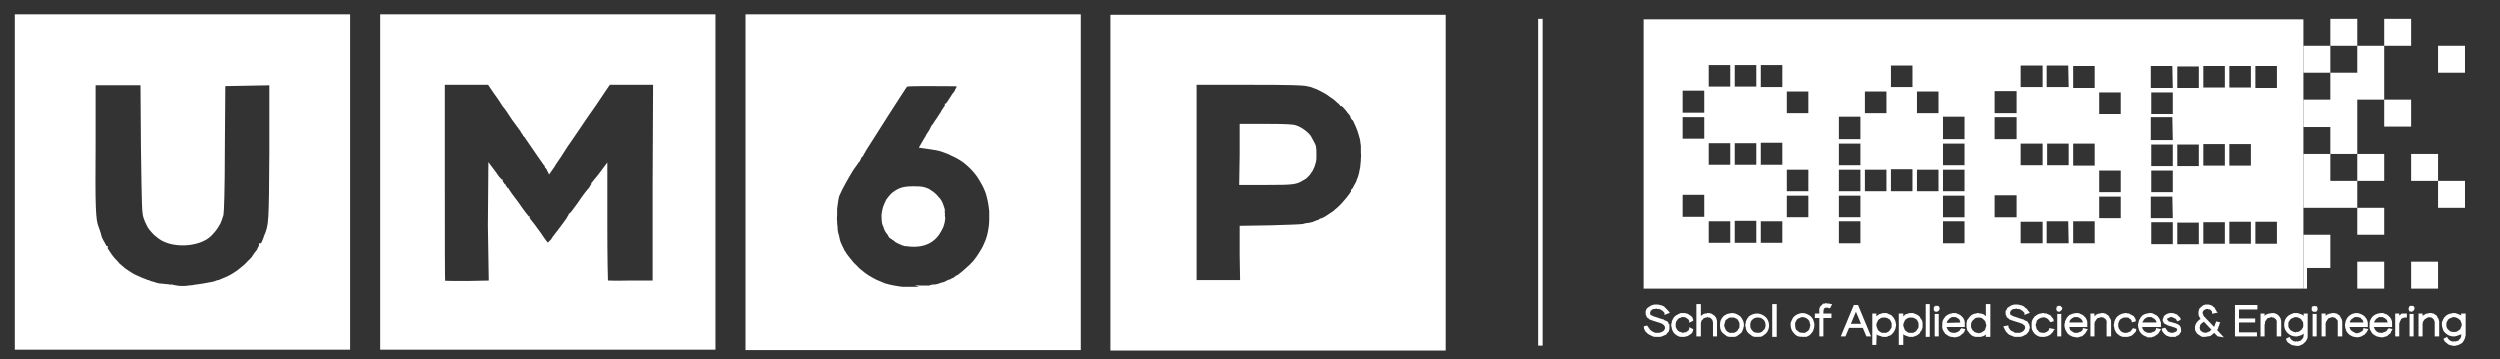 <svg version="1.2" xmlns="http://www.w3.org/2000/svg" viewBox="0 0 557 80" width="557" height="80">
	<rect x="0" y="0" width="557" height="80" fill="#333333" stroke="none"/>
	<title>SASE-DarkArtboard 1</title>
	<style>
		.s0 { fill: #ffffff } 
		.s1 { fill: #ffffff;stroke: #ffffff;stroke-miterlimit:10;stroke-width: .5 } 
		.s2 { fill: #ffffff;stroke: #ffffff;stroke-miterlimit:10 } 
	</style>
	<g id="Layer_2">
		<g id="SASE-Dark">
			<path class="s0" d="m513.2 40.3v-6-6-6-6-6-6h-147v60h147v-12-6zm-133.5 8h-4.8v-4.9h4.8zm0-17.4h-4.8v-4.8h4.8zm0-5.8h-4.8v-4.9h4.8zm5.8 29h-4.8v-4.8h4.8zm0-17.4h-4.8v-4.8h4.8zm0-17.4h-4.8v-4.8h4.8zm5.8 34.8h-4.8v-4.9h4.8zm0-17.4h-4.8v-4.8h4.8zm0-17.4h-4.8v-4.8h4.8zm5.8 34.8h-4.8v-4.8h4.8zm0-17.4h-4.8v-4.9h4.8zm0-17.3h-4.8v-4.9h4.8zm5.8 29h-4.8v-4.8h4.8zm0-5.8h-4.8v-4.8h4.8zm0-17.4h-4.8v-4.8h4.8zm11.6 29h-4.8v-4.9h4.8zm0-5.8h-4.8v-4.8h4.8zm0-5.8h-4.8v-4.8h4.8zm0-5.8h-4.8v-4.8h4.8zm0-5.8h-4.8v-5h4.8zm5.8 11.6h-4.8v-4.8h4.8zm0-17.4h-4.8v-4.8h4.8zm5.8 17.4h-4.8v-4.9h4.8zm0-23.2h-4.8v-4.8h4.8zm5.8 23.2h-4.8v-4.8h4.8zm0-17.4h-4.8v-4.8h4.8zm5.8 29h-4.8v-4.9h4.8zm0-5.8h-4.8v-4.8h4.8zm0-5.8h-4.8v-4.8h4.8zm0-5.8h-4.8v-4.8h4.8zm0-5.8h-4.8v-5h4.8zm11.6 17.4h-4.9v-4.9h4.9zm0-17.4h-4.9v-4.9h4.9zm0-5.8h-4.9v-4.9h4.9zm5.8 29h-4.9v-4.8h4.9zm0-17.4h-4.9v-4.8h4.9zm0-17.4h-4.9v-4.8h4.9zm5.8 34.8h-4.9v-4.9h4.8zm0-17.4h-4.8v-4.8h4.8zm0-17.4h-4.9v-4.8h4.8zm5.8 34.8h-4.8v-4.9h4.8zm0-17.3h-4.8v-4.9h4.8zm0-17.3h-4.8v-4.9h4.8zm5.8 29h-4.8v-4.8h4.8zm0-5.8h-4.8v-4.8h4.8zm0-17.4h-4.8v-4.8h4.8zm11.6 29h-4.8v-4.9h4.8zm0-5.8h-4.9v-4.8h4.8zm0-5.8h-4.8v-4.8h4.8zm0-5.8h-4.8v-4.8h4.8zm0-5.8h-4.9v-5.1h4.8zm0-5.8h-4.8v-4.8h4.8zm0-5.8h-4.9v-4.9h4.8zm5.8 34.8h-4.8v-4.8h4.8zm0-17.4h-4.8v-4.8h4.8zm0-17.4h-4.8v-4.8h4.8zm5.8 34.7h-4.8v-4.8h4.8zm0-17.4h-4.8v-4.8h4.8zm0-17.4h-4.8v-4.8h4.8zm5.8 34.8h-4.8v-4.9h4.8zm0-17.4h-4.8v-4.8h4.8zm0-17.4h-4.8v-4.8h4.8zm5.8 34.8h-4.8v-4.9h4.8zm0-34.7h-4.8v-4.9h4.8z"/>
			<path fill-rule="evenodd" class="s0" d="m514 64.3v-4.6h5.2v-1.4-6h-6v12h0.8z"/>
			<path fill-rule="evenodd" class="s0" d="m519.2 34.3h-6v12h6 6v-6h-6v-6z"/>
			<path fill-rule="evenodd" class="s0" d="m513.2 10.2h6v6h-6z"/>
			<path fill-rule="evenodd" class="s0" d="m519.2 4.2h6v6h-6z"/>
			<path fill-rule="evenodd" class="s0" d="m525.2 58.3h6v6h-6z"/>
			<path fill-rule="evenodd" class="s0" d="m525.2 46.3h6v6h-6z"/>
			<path fill-rule="evenodd" class="s0" d="m525.2 34.3h6v6h-6z"/>
			<path fill-rule="evenodd" class="s0" d="m531.2 10.2h-6v6h-6v6h-6v6.1h6v6h6v-6-6.1h6v-6-6z"/>
			<path fill-rule="evenodd" class="s0" d="m531.2 22.2h6v6h-6z"/>
			<path fill-rule="evenodd" class="s0" d="m531.2 4.2h6v6h-6z"/>
			<path fill-rule="evenodd" class="s0" d="m537.2 58.3h6v6h-6z"/>
			<path fill-rule="evenodd" class="s0" d="m537.2 34.3h6v6h-6z"/>
			<path fill-rule="evenodd" class="s0" d="m543.2 40.3h6v6h-6z"/>
			<path fill-rule="evenodd" class="s0" d="m543.2 10.2h6v6h-6z"/>
			<path class="s1" d="m369.2 74.8q-0.2 0-0.4 0-0.3 0-0.5-0.1-0.2-0.1-0.4-0.2-0.2-0.1-0.4-0.2-0.2-0.1-0.4-0.3-0.1-0.2-0.3-0.3-0.1-0.2-0.2-0.4-0.1-0.2-0.1-0.4l0.4-0.1q0.1 0.1 0.2 0.3 0 0.2 0.2 0.3 0.1 0.2 0.2 0.3 0.1 0.1 0.3 0.2 0.1 0.2 0.3 0.2 0.2 0.1 0.4 0.2 0.2 0.1 0.4 0.1 0.2 0 0.4 0 0.2 0 0.3 0 0.2 0 0.4-0.1 0.2 0 0.3-0.1 0.2-0.1 0.4-0.2 0.1-0.1 0.2-0.2 0.1-0.1 0.2-0.3 0-0.1 0.1-0.2 0-0.2 0-0.3 0-0.1 0-0.2 0-0.1-0.1-0.2 0-0.1-0.1-0.2 0-0.1-0.1-0.1-0.1-0.1-0.2-0.2-0.1-0.1-0.3-0.2-0.1 0-0.2-0.1-0.2 0-0.3-0.1l-1.6-0.5q-0.1 0-0.3-0.1-0.1 0-0.3-0.1-0.1-0.1-0.2-0.2-0.1-0.1-0.3-0.2 0 0-0.1-0.1-0.1-0.2-0.1-0.3-0.1-0.1-0.1-0.2 0-0.1 0-0.2 0-0.2 0-0.4 0.1-0.1 0.1-0.3 0.1-0.1 0.2-0.3 0.1-0.1 0.3-0.2 0.1-0.1 0.3-0.2 0.2-0.1 0.4-0.2 0.2 0 0.4-0.1 0.2 0 0.4 0 0.2 0 0.4 0 0.2 0.1 0.4 0.1 0.2 0.1 0.4 0.1 0.2 0.1 0.4 0.2 0.1 0.1 0.3 0.3 0.1 0.1 0.2 0.2 0.2 0.2 0.3 0.3 0.1 0.2 0.2 0.3l-0.5 0.2q0-0.2-0.1-0.3-0.1-0.1-0.2-0.2-0.1-0.2-0.2-0.2-0.2-0.1-0.3-0.2-0.1-0.1-0.3-0.2-0.2 0-0.3-0.1-0.2 0-0.4 0-0.2-0.1-0.3-0.1-0.2 0-0.3 0.1-0.2 0-0.3 0-0.2 0.1-0.3 0.1-0.2 0.1-0.3 0.2-0.1 0.1-0.2 0.2 0 0.1-0.1 0.2-0.1 0.1-0.1 0.2 0 0.1 0 0.3 0 0 0 0.1 0 0.1 0 0.2 0.1 0.1 0.1 0.1 0.1 0.1 0.1 0.2 0.1 0 0.3 0.1 0.1 0.1 0.2 0.1 0.1 0.1 0.2 0.1 0.1 0.1 0.3 0.1l1.5 0.5q0.2 0.1 0.4 0.1 0.1 0.1 0.3 0.2 0.1 0 0.3 0.1 0.1 0.1 0.3 0.2 0 0.1 0.1 0.3 0.1 0.1 0.2 0.2 0 0.1 0 0.3 0 0.1 0 0.2 0 0.2 0 0.4-0.1 0.2-0.1 0.4-0.1 0.2-0.3 0.3-0.1 0.1-0.2 0.3-0.2 0.1-0.4 0.2-0.2 0.1-0.5 0.2-0.2 0.1-0.4 0.1-0.2 0-0.5 0z"/>
			<path class="s1" d="m375 74.8q-0.2 0-0.5 0-0.2 0-0.4-0.1-0.2-0.1-0.4-0.2-0.2-0.2-0.4-0.3-0.2-0.2-0.3-0.4-0.1-0.2-0.2-0.4-0.1-0.3-0.1-0.5-0.1-0.2-0.1-0.5 0-0.2 0.1-0.4 0-0.3 0.1-0.5 0.1-0.2 0.2-0.4 0.1-0.2 0.3-0.4 0.2-0.2 0.4-0.3 0.2-0.1 0.4-0.2 0.2-0.1 0.4-0.2 0.3 0 0.5 0 0.2 0 0.4 0 0.1 0 0.3 0.1 0.2 0 0.3 0.1 0.2 0.1 0.3 0.2 0.2 0.1 0.3 0.2 0.1 0.1 0.2 0.2 0.1 0.1 0.1 0.3 0.1 0.1 0.1 0.2l-0.4 0.2q0-0.2-0.1-0.3 0-0.1-0.1-0.2-0.1 0-0.2-0.1-0.1-0.1-0.2-0.2-0.1 0-0.2-0.1-0.1-0.1-0.2-0.1-0.2 0-0.3-0.1-0.1 0-0.3 0-0.2 0-0.4 0-0.1 0.1-0.3 0.2-0.2 0-0.4 0.1-0.1 0.2-0.3 0.3-0.1 0.1-0.2 0.3-0.1 0.2-0.2 0.3 0 0.2-0.1 0.4 0 0.2 0 0.4 0 0.2 0 0.4 0.1 0.2 0.1 0.3 0.1 0.2 0.2 0.4 0.1 0.1 0.2 0.3 0.2 0.1 0.3 0.2 0.2 0.2 0.4 0.2 0.2 0.1 0.3 0.1 0.2 0.1 0.4 0.1 0.2 0 0.3-0.1 0.1 0 0.3 0 0.1 0 0.2-0.1 0.1-0.1 0.2-0.1 0.1-0.1 0.2-0.2 0.1 0 0.2-0.1 0.1-0.1 0.1-0.2 0.1-0.1 0.1-0.3l0.4 0.2q0 0.1-0.1 0.2 0 0.2-0.1 0.3-0.1 0.1-0.2 0.2-0.1 0.1-0.3 0.2-0.1 0.1-0.3 0.2-0.1 0-0.3 0.1-0.2 0-0.4 0.1-0.1 0-0.3 0z"/>
			<path class="s1" d="m380.5 70q0.2 0 0.3 0 0.2 0.1 0.4 0.1 0.2 0.1 0.3 0.2 0.2 0.1 0.3 0.2 0.2 0.2 0.3 0.4 0.1 0.1 0.1 0.3 0.1 0.2 0.1 0.4 0 0.2 0 0.4v2.7h-0.4v-2.7q0-0.1 0-0.3-0.1-0.1-0.1-0.3 0-0.1-0.1-0.3-0.1-0.1-0.2-0.2-0.1-0.1-0.2-0.2-0.2-0.1-0.3-0.2-0.1 0-0.3 0-0.1-0.1-0.3-0.1-0.2 0-0.3 0.1-0.2 0-0.4 0.1-0.1 0-0.3 0.1-0.1 0.1-0.2 0.3-0.2 0.1-0.3 0.3-0.1 0.1-0.1 0.3-0.1 0.2-0.1 0.4 0 0.2 0 0.4v2.3h-0.5v-6.7h0.5v3.1q0-0.1 0.1-0.2 0.1-0.1 0.2-0.2 0.1-0.1 0.2-0.2 0.1-0.1 0.2-0.1 0.1-0.1 0.2-0.2 0.2 0 0.3-0.1 0.1 0 0.3 0 0.1 0 0.3 0z"/>
			<path class="s1" d="m385.9 74.8q-0.3 0-0.5 0-0.2 0-0.5-0.1-0.2-0.1-0.4-0.3-0.2-0.1-0.4-0.3-0.1-0.1-0.3-0.3-0.1-0.2-0.2-0.4-0.1-0.3-0.1-0.5-0.1-0.2 0-0.5-0.1-0.2 0-0.4 0-0.3 0.1-0.5 0.1-0.2 0.2-0.4 0.2-0.2 0.3-0.4 0.2-0.2 0.4-0.3 0.2-0.1 0.4-0.2 0.3-0.1 0.5-0.1 0.2-0.1 0.5-0.1 0.5 0 0.9 0.2 0.4 0.2 0.8 0.5 0.3 0.4 0.5 0.8 0.2 0.4 0.2 0.9 0 0.3-0.1 0.5 0 0.2-0.1 0.4-0.1 0.3-0.2 0.5-0.1 0.2-0.3 0.3-0.2 0.2-0.4 0.3-0.2 0.2-0.4 0.3-0.2 0.1-0.4 0.1-0.3 0-0.5 0zm0-0.4q0.2 0 0.4 0 0.2-0.1 0.3-0.1 0.2-0.1 0.4-0.2 0.1-0.1 0.3-0.3 0.1-0.1 0.2-0.3 0.1-0.1 0.2-0.3 0.1-0.2 0.1-0.4 0-0.2 0-0.4 0-0.2 0-0.3 0-0.2-0.1-0.4-0.1-0.2-0.2-0.4-0.1-0.1-0.2-0.3-0.2-0.1-0.3-0.2-0.2-0.1-0.4-0.2-0.1-0.1-0.3-0.1-0.2 0-0.4 0-0.2 0-0.4 0-0.2 0-0.4 0.1-0.2 0.1-0.3 0.2-0.2 0.1-0.3 0.2-0.2 0.2-0.3 0.3-0.1 0.2-0.1 0.4-0.1 0.2-0.1 0.4-0.1 0.1-0.1 0.3 0 0.4 0.2 0.8 0.1 0.4 0.4 0.7 0.3 0.3 0.6 0.4 0.4 0.2 0.8 0.1z"/>
			<path class="s1" d="m391.6 74.8q-0.3 0-0.5 0-0.3 0-0.5-0.1-0.2-0.1-0.4-0.3-0.2-0.1-0.4-0.3-0.1-0.1-0.3-0.3-0.1-0.2-0.2-0.4-0.1-0.3-0.1-0.5-0.1-0.2-0.1-0.5 0-0.2 0.1-0.4 0-0.3 0.1-0.5 0.1-0.2 0.2-0.4 0.2-0.2 0.3-0.4c0.5-0.4 1.1-0.6 1.7-0.6 0.6 0 1.2 0.3 1.7 0.7 0.4 0.4 0.7 1 0.7 1.7 0 0.6-0.2 1.2-0.6 1.6q-0.2 0.2-0.4 0.3-0.2 0.2-0.4 0.3-0.2 0.1-0.5 0.1-0.2 0-0.5 0zm0-0.4q0.2 0 0.4 0 0.2-0.1 0.4-0.1 0.2-0.1 0.3-0.2 0.2-0.1 0.3-0.3 0.2-0.1 0.3-0.3 0.1-0.1 0.2-0.3 0-0.2 0.1-0.4 0-0.2 0-0.4 0-0.2 0-0.3-0.1-0.2-0.1-0.4-0.1-0.2-0.2-0.4-0.1-0.1-0.3-0.3-0.2-0.2-0.6-0.4-0.4-0.1-0.8-0.1-0.3 0-0.7 0.1-0.4 0.2-0.6 0.4-0.2 0.2-0.3 0.3-0.1 0.2-0.2 0.4 0 0.2-0.1 0.4 0 0.1 0 0.3 0 0.4 0.1 0.8 0.2 0.4 0.5 0.7 0.2 0.3 0.6 0.4 0.4 0.1 0.8 0.1z"/>
			<path class="s1" d="m395.1 68h0.5v6.8h-0.5z"/>
			<path class="s1" d="m401.6 74.8q-0.5 0-0.9-0.1-0.5-0.2-0.8-0.6-0.3-0.3-0.5-0.7-0.2-0.5-0.2-1 0-0.2 0-0.4 0.1-0.3 0.2-0.5 0.1-0.2 0.2-0.4 0.1-0.2 0.3-0.4 0.3-0.3 0.8-0.5 0.4-0.2 0.9-0.2 0.5 0 0.9 0.2 0.5 0.2 0.8 0.5 0.4 0.4 0.5 0.8 0.2 0.5 0.2 0.9 0 0.5-0.2 1-0.1 0.4-0.5 0.8-0.1 0.1-0.3 0.3-0.2 0.1-0.4 0.2-0.3 0.1-0.5 0.1-0.2 0-0.5 0zm0-0.4q0.2 0 0.4 0 0.2 0 0.4-0.1 0.2-0.1 0.3-0.2 0.2-0.1 0.3-0.2 0.1-0.2 0.3-0.3 0.1-0.2 0.1-0.4 0.1-0.2 0.1-0.4 0.1-0.2 0.1-0.3 0-0.2-0.1-0.4 0-0.2-0.1-0.4 0-0.2-0.1-0.4-0.2-0.1-0.3-0.3-0.3-0.3-0.6-0.4-0.4-0.2-0.8-0.2-0.4 0-0.7 0.2-0.4 0.1-0.7 0.4-0.1 0.1-0.2 0.3-0.1 0.2-0.2 0.4-0.1 0.1-0.1 0.3 0 0.2 0 0.4 0 0.4 0.1 0.8 0.1 0.4 0.4 0.6 0.3 0.3 0.7 0.5 0.4 0.1 0.8 0.1z"/>
			<path class="s1" d="m406 70.1h1.8v0.5h-1.8v4.1h-0.4v-4.1h-1v-0.5h1v-0.7q-0.1-0.1 0-0.3 0-0.1 0-0.3 0.1-0.1 0.1-0.3 0.1-0.1 0.2-0.2 0.1-0.1 0.2-0.2 0.1-0.1 0.2-0.2 0.2 0 0.3 0 0.1-0.1 0.3-0.1 0.1 0 0.2 0.1 0.1 0 0.2 0 0.1 0 0.3 0 0.1 0.1 0.2 0.1l-0.2 0.4q0 0-0.1 0-0.1-0.1-0.2-0.1-0.1 0-0.2 0-0.1 0-0.2 0-0.9 0-0.9 1.2z"/>
			<path class="s1" d="m415.2 72.8h-3.4l-0.8 1.9h-0.5l2.7-6.5h0.6l2.7 6.5h-0.5zm-0.2-0.4l-1.5-3.6-1.5 3.6z"/>
			<path class="s1" d="m419.8 70q0.3 0 0.5 0 0.2 0.1 0.4 0.2 0.3 0.1 0.5 0.2 0.1 0.1 0.3 0.3 0.2 0.2 0.3 0.4 0.1 0.2 0.2 0.4 0.1 0.2 0.1 0.4 0.1 0.3 0.1 0.5 0 0.2-0.1 0.5 0 0.2-0.1 0.4-0.1 0.2-0.2 0.4-0.1 0.2-0.3 0.4-0.2 0.2-0.3 0.3-0.2 0.2-0.5 0.2-0.2 0.1-0.4 0.2-0.2 0-0.5 0-0.1 0-0.3 0-0.1 0-0.3-0.1-0.1 0-0.3-0.1-0.1 0-0.3-0.1-0.1 0-0.2-0.1-0.1-0.1-0.2-0.2-0.1-0.1-0.2-0.2-0.1-0.1-0.1-0.3l-0.1 2.9h-0.4v-6.5h0.4v1q0.1-0.1 0.2-0.2 0.1-0.1 0.2-0.2 0.1-0.1 0.2-0.2 0.1-0.1 0.3-0.2 0.1-0.1 0.2-0.1 0.2-0.1 0.3-0.1 0.2 0 0.3-0.1 0.2 0 0.3 0zm0 4.4q0.2 0 0.4 0 0.2 0 0.3-0.1 0.2-0.1 0.4-0.2 0.1-0.1 0.3-0.3 0.1-0.1 0.2-0.3 0.1-0.1 0.2-0.3 0.1-0.2 0.1-0.4 0-0.2 0-0.4 0-0.2 0-0.3 0-0.2-0.1-0.4-0.1-0.2-0.2-0.4-0.1-0.1-0.2-0.3-0.3-0.2-0.7-0.4-0.3-0.1-0.7-0.1-0.4 0-0.8 0.1-0.3 0.2-0.6 0.4-0.3 0.3-0.4 0.7-0.2 0.3-0.2 0.7 0 0.4 0.2 0.8 0.1 0.4 0.4 0.7 0.1 0.1 0.3 0.2 0.2 0.1 0.3 0.2 0.2 0.1 0.4 0.1 0.2 0 0.4 0z"/>
			<path class="s1" d="m425.8 70q0.2 0 0.4 0 0.3 0.1 0.5 0.2 0.2 0.1 0.4 0.2 0.2 0.1 0.4 0.3 0.1 0.2 0.2 0.4 0.2 0.2 0.3 0.4 0 0.2 0.1 0.4 0 0.3 0 0.5 0 0.2 0 0.5-0.1 0.2-0.1 0.4-0.1 0.2-0.3 0.4-0.1 0.2-0.2 0.4-0.2 0.2-0.4 0.3-0.2 0.2-0.4 0.2-0.2 0.1-0.5 0.2-0.2 0-0.4 0-0.2 0-0.3 0-0.2 0-0.3-0.1-0.2 0-0.3-0.1-0.2 0-0.3-0.1-0.1 0-0.2-0.1-0.2-0.1-0.3-0.2-0.1-0.1-0.1-0.2-0.1-0.1-0.2-0.3v2.9h-0.5v-6.5h0.5v1q0.1-0.1 0.2-0.2 0-0.1 0.2-0.2 0.1-0.1 0.2-0.2 0.1-0.1 0.2-0.2 0.1-0.1 0.3-0.1 0.1-0.1 0.3-0.1 0.1 0 0.3-0.1 0.1 0 0.3 0zm0 4.4q0.2 0 0.4 0 0.2 0 0.3-0.1 0.2-0.1 0.4-0.2 0.1-0.1 0.3-0.3 0.1-0.1 0.2-0.3 0.1-0.1 0.2-0.3 0.1-0.2 0.1-0.4 0-0.2 0-0.4 0-0.2 0-0.3 0-0.2-0.1-0.4-0.1-0.2-0.2-0.4-0.1-0.1-0.2-0.3-0.3-0.2-0.7-0.4-0.3-0.1-0.7-0.1-0.4 0-0.8 0.1-0.3 0.2-0.6 0.4-0.3 0.3-0.4 0.7-0.2 0.3-0.2 0.7 0 0.4 0.2 0.8 0.1 0.4 0.4 0.7 0.1 0.1 0.3 0.2 0.2 0.1 0.3 0.2 0.2 0.1 0.4 0.1 0.2 0 0.4 0z"/>
			<path class="s1" d="m429.3 68h0.4v6.8h-0.4z"/>
			<path class="s1" d="m431.5 69.2q0 0-0.1 0 0 0 0-0.1-0.1 0-0.1 0 0 0-0.1 0 0-0.1 0-0.1 0 0 0-0.1-0.1 0-0.1 0 0-0.1 0-0.1 0 0 0-0.1 0 0 0.1 0 0-0.1 0-0.1 0 0 0-0.1 0.1 0 0.1 0 0 0 0.1 0 0 0 0-0.1 0.1 0 0.1 0 0 0 0.1 0 0 0.1 0 0.1 0.1 0 0.1 0 0 0 0.1 0 0 0.1 0 0.1 0 0 0.1 0.1 0 0 0 0 0 0.1 0 0.1 0 0.1-0.1 0.1 0 0.1 0 0.1-0.1 0.1-0.1 0.1-0.1 0.1-0.2 0.1zm-0.2 1h0.4v4.5h-0.4z"/>
			<path class="s1" d="m435.4 74.8q-0.5 0.1-1-0.1-0.4-0.2-0.8-0.5-0.3-0.4-0.5-0.8-0.2-0.5-0.1-1 0-0.2 0-0.4 0-0.3 0.1-0.5 0.1-0.2 0.2-0.4 0.2-0.2 0.3-0.4 0.2-0.2 0.4-0.3 0.2-0.1 0.4-0.2 0.2-0.1 0.4-0.1 0.2-0.1 0.5-0.1 0.2 0 0.4 0 0.3 0.1 0.5 0.2 0.2 0.1 0.4 0.2 0.2 0.1 0.3 0.3 0.2 0.1 0.3 0.3 0.1 0.2 0.2 0.4 0.1 0.2 0.1 0.5 0 0.2 0 0.4 0 0.2 0 0.3h-4q-0.1 0.4 0.1 0.7 0.1 0.3 0.4 0.6 0.3 0.3 0.6 0.4 0.4 0.1 0.8 0.1 0.1 0 0.2 0 0.2 0 0.3-0.1 0.2 0 0.3-0.1 0.1 0 0.2-0.1 0.1-0.1 0.2-0.1 0.1-0.1 0.2-0.2 0.1-0.1 0.1-0.2 0.1-0.1 0.2-0.2l0.4 0.1q-0.1 0.2-0.1 0.3-0.1 0.1-0.2 0.3-0.1 0.1-0.3 0.2-0.1 0.1-0.2 0.2-0.2 0.1-0.3 0.2-0.2 0.1-0.4 0.1-0.1 0-0.3 0.1-0.2 0-0.3 0zm1.7-2.7q0-0.2-0.1-0.3 0-0.2-0.1-0.4 0-0.1-0.1-0.3-0.1-0.1-0.2-0.2-0.2-0.2-0.3-0.2-0.2-0.1-0.3-0.2-0.2-0.1-0.4-0.1-0.2 0-0.3 0-0.2 0-0.4 0-0.2 0.1-0.3 0.1-0.2 0.1-0.3 0.2-0.2 0.1-0.3 0.3-0.1 0.1-0.2 0.2-0.1 0.1-0.2 0.3-0.1 0.2-0.1 0.3-0.1 0.2-0.1 0.4z"/>
			<path class="s1" d="m443.2 68v6.8h-0.5v-1q-0.1 0.1-0.1 0.2-0.1 0.1-0.2 0.2-0.1 0.1-0.2 0.2-0.2 0.1-0.3 0.2-0.1 0-0.3 0.1-0.1 0-0.3 0.1-0.1 0-0.3 0-0.1 0-0.3 0-0.2 0-0.4 0-0.3 0-0.5-0.1-0.2-0.1-0.4-0.2-0.2-0.2-0.3-0.3-0.2-0.2-0.3-0.4-0.2-0.2-0.3-0.4 0-0.3-0.1-0.5 0-0.2 0-0.5 0-0.2 0-0.4 0.1-0.3 0.1-0.5 0.1-0.2 0.3-0.4 0.1-0.2 0.3-0.4 0.1-0.1 0.3-0.3 0.2-0.1 0.4-0.2 0.2-0.1 0.5-0.1 0.2-0.1 0.4-0.1 0.2 0 0.3 0.1 0.2 0 0.3 0 0.2 0 0.3 0.1 0.2 0 0.3 0.1 0.1 0.1 0.2 0.2 0.2 0.1 0.3 0.2 0.1 0.1 0.2 0.2 0 0.1 0.1 0.2v-3.1zm-2.4 6.5q0.2 0 0.4-0.1 0.2 0 0.4-0.1 0.2-0.1 0.3-0.2 0.2-0.1 0.3-0.2 0.1-0.1 0.3-0.3 0.1-0.2 0.1-0.4 0.1-0.1 0.1-0.3 0.1-0.2 0.1-0.4 0-0.2-0.1-0.4 0-0.2-0.1-0.4 0-0.2-0.1-0.3-0.2-0.2-0.3-0.3-0.3-0.3-0.6-0.5-0.4-0.1-0.8-0.1-0.4 0-0.7 0.1-0.4 0.2-0.6 0.5-0.2 0.1-0.3 0.3-0.1 0.1-0.2 0.3 0 0.2-0.1 0.4 0 0.2 0 0.4 0 0.2 0 0.4 0.1 0.2 0.1 0.3 0.1 0.2 0.2 0.4 0.1 0.2 0.3 0.3 0.1 0.1 0.2 0.2 0.2 0.2 0.4 0.2 0.2 0.1 0.4 0.1 0.1 0.1 0.3 0.1z"/>
			<path class="s1" d="m449.5 74.8q-0.2 0-0.5 0-0.2 0-0.4-0.1-0.3-0.1-0.5-0.2-0.2-0.1-0.4-0.2-0.2-0.1-0.3-0.3-0.2-0.2-0.3-0.3-0.1-0.2-0.2-0.4-0.1-0.2-0.2-0.4l0.5-0.1q0 0.1 0.1 0.3 0.1 0.2 0.2 0.3 0.1 0.2 0.2 0.3 0.2 0.1 0.3 0.2 0.2 0.2 0.4 0.2 0.1 0.1 0.3 0.2 0.2 0.1 0.4 0.1 0.2 0 0.4 0 0.2 0 0.4 0 0.2 0 0.4-0.1 0.1 0 0.3-0.1 0.2-0.1 0.3-0.2 0.1-0.1 0.2-0.2 0.1-0.1 0.2-0.3 0.1-0.1 0.1-0.2 0-0.2 0.1-0.3 0-0.1-0.1-0.2 0-0.1 0-0.2-0.1-0.1-0.1-0.2-0.1-0.1-0.1-0.1-0.2-0.1-0.3-0.2-0.1-0.1-0.2-0.2-0.2 0-0.3-0.1-0.2 0-0.3-0.1l-1.6-0.5q-0.1 0-0.3-0.1-0.1 0-0.3-0.1-0.1-0.1-0.2-0.2-0.1-0.1-0.3-0.2 0 0-0.1-0.1-0.1-0.2-0.1-0.3-0.1-0.1-0.1-0.2 0-0.1 0-0.2 0-0.2 0-0.4 0.1-0.1 0.2-0.3 0-0.1 0.1-0.3 0.1-0.1 0.3-0.2 0.1-0.1 0.3-0.2 0.2-0.1 0.4-0.2 0.2 0 0.4-0.1 0.2 0 0.4 0 0.2 0 0.4 0 0.2 0.1 0.4 0.1 0.2 0.1 0.4 0.1 0.2 0.1 0.4 0.2 0.1 0.1 0.3 0.3 0.1 0.1 0.3 0.2 0.1 0.2 0.2 0.3 0.1 0.2 0.2 0.3l-0.5 0.2q0-0.2-0.1-0.3-0.1-0.1-0.2-0.2-0.1-0.1-0.2-0.2-0.1-0.1-0.3-0.2-0.1-0.1-0.3-0.2-0.2 0-0.3-0.1-0.2 0-0.4 0-0.1-0.1-0.3-0.1-0.2 0-0.3 0.1-0.2 0-0.3 0-0.2 0.1-0.3 0.1-0.1 0.1-0.3 0.2-0.1 0.1-0.2 0.2 0 0.1-0.1 0.2-0.1 0.1-0.1 0.2 0 0.1 0 0.2 0 0.1 0 0.2 0 0.1 0 0.2 0.1 0.1 0.1 0.1 0.1 0.1 0.2 0.2 0.1 0 0.2 0.1 0.1 0.1 0.2 0.1 0.1 0.1 0.2 0.1 0.2 0.1 0.3 0.1l1.5 0.5q0.2 0.1 0.4 0.1 0.1 0.1 0.3 0.2 0.1 0 0.3 0.1 0.1 0.1 0.3 0.2 0.1 0.1 0.1 0.3 0.1 0.1 0.2 0.2 0 0.1 0 0.3 0.1 0.1 0.1 0.2 0 0.2-0.1 0.4 0 0.2-0.1 0.4-0.1 0.2-0.2 0.3-0.2 0.1-0.3 0.3-0.2 0.1-0.4 0.2-0.2 0.1-0.4 0.2-0.3 0.1-0.5 0.1-0.2 0-0.4 0z"/>
			<path class="s1" d="m455.2 74.8q-0.2 0-0.4 0-0.3 0-0.5-0.1-0.2-0.1-0.4-0.2-0.2-0.2-0.4-0.3-0.1-0.2-0.3-0.4-0.1-0.2-0.2-0.4-0.1-0.3-0.1-0.5 0-0.2 0-0.5 0-0.2 0-0.4 0-0.3 0.1-0.5 0.1-0.2 0.2-0.4 0.2-0.2 0.3-0.4 0.2-0.1 0.4-0.3 0.2-0.1 0.4-0.2 0.2-0.1 0.5-0.1 0.2-0.1 0.4-0.1 0.2 0 0.4 0.1 0.2 0 0.3 0 0.2 0.1 0.4 0.2 0.1 0 0.3 0.1 0.1 0.1 0.2 0.2 0.1 0.1 0.2 0.3 0.1 0.1 0.2 0.2 0.1 0.1 0.1 0.3l-0.4 0.1q-0.1-0.1-0.1-0.2-0.1-0.1-0.2-0.2 0-0.1-0.1-0.2-0.1-0.1-0.2-0.1-0.3-0.2-0.6-0.3-0.3-0.1-0.7 0-0.3 0-0.6 0.2-0.3 0.1-0.5 0.3-0.2 0.2-0.3 0.3-0.1 0.2-0.1 0.4-0.1 0.2-0.1 0.3-0.1 0.2-0.1 0.4 0 0.2 0.1 0.4 0 0.2 0.1 0.4 0 0.2 0.1 0.3 0.1 0.2 0.3 0.3 0.1 0.2 0.2 0.3 0.2 0.1 0.4 0.2 0.2 0 0.4 0.1 0.1 0 0.3 0 0.2 0 0.3 0 0.1 0 0.3-0.1 0.1 0 0.2-0.1 0.1 0 0.2-0.1 0.1-0.1 0.2-0.1 0.1-0.1 0.2-0.2 0.1-0.1 0.1-0.2 0.1-0.1 0.1-0.2l0.5 0.1q-0.1 0.1-0.1 0.3-0.1 0.1-0.2 0.2-0.1 0.1-0.2 0.2-0.1 0.1-0.2 0.2-0.2 0.1-0.4 0.2-0.1 0.1-0.3 0.1-0.2 0.1-0.3 0.1-0.2 0-0.4 0z"/>
			<path class="s1" d="m458.8 69.2q-0.1 0-0.1 0 0 0-0.1-0.1 0 0 0 0-0.1 0-0.1 0 0-0.1 0-0.1 0 0-0.1-0.1 0 0 0 0 0-0.1 0-0.1 0 0 0-0.1 0 0 0 0 0-0.1 0.1-0.1 0 0 0-0.1 0 0 0.1 0 0 0 0 0 0.1 0 0.1-0.1 0 0 0.1 0 0 0 0.1 0 0 0.1 0 0.1 0.1 0 0.1 0 0 0 0 0 0.1 0.1 0.1 0.1 0 0 0 0.1 0 0 0.1 0 0 0.1 0 0.1 0 0.1-0.1 0.1 0 0.1-0.1 0.1 0 0.1-0.1 0.1 0 0.1-0.1 0.1zm-0.2 1h0.4v4.5h-0.4z"/>
			<path class="s1" d="m462.6 74.8q-0.5 0.1-0.9-0.1-0.5-0.2-0.8-0.5-0.3-0.4-0.5-0.8-0.2-0.5-0.2-1 0-0.2 0.1-0.4 0-0.3 0.1-0.5 0.1-0.2 0.2-0.4 0.1-0.2 0.3-0.4 0.2-0.2 0.3-0.3 0.2-0.1 0.5-0.2 0.2-0.1 0.4-0.1 0.2-0.1 0.5-0.1 0.2 0 0.4 0 0.2 0.1 0.5 0.2 0.2 0.1 0.4 0.2 0.2 0.1 0.3 0.3 0.2 0.1 0.3 0.3 0.1 0.2 0.2 0.4 0.1 0.2 0.1 0.5 0 0.2 0 0.4 0 0.2 0 0.3h-4.1q0 0.2 0.1 0.3 0 0.2 0.1 0.4 0 0.2 0.1 0.3 0.1 0.2 0.3 0.3 0.1 0.1 0.3 0.2 0.1 0.1 0.3 0.2 0.2 0.1 0.4 0.1 0.2 0 0.3 0 0.2 0 0.3 0 0.2 0 0.3-0.1 0.1 0 0.3-0.1 0.1 0 0.2-0.1 0.1-0.1 0.2-0.1 0.1-0.1 0.2-0.2 0.1-0.1 0.1-0.2 0.1-0.1 0.1-0.2l0.5 0.1q-0.1 0.2-0.2 0.3-0.1 0.1-0.2 0.3-0.1 0.1-0.2 0.2-0.1 0.1-0.2 0.2-0.2 0.1-0.3 0.2-0.2 0-0.4 0.1-0.1 0-0.3 0.1-0.2 0-0.4 0zm1.8-2.7q0-0.2-0.1-0.3 0-0.2-0.1-0.4-0.1-0.1-0.2-0.3 0-0.1-0.2-0.2-0.1-0.2-0.2-0.2-0.2-0.1-0.4-0.2-0.1-0.1-0.3-0.1-0.2 0-0.3 0-0.2 0-0.4 0-0.2 0-0.3 0.1-0.2 0.1-0.4 0.2-0.1 0.1-0.2 0.2-0.2 0.1-0.3 0.3-0.1 0.1-0.1 0.3-0.1 0.1-0.1 0.3-0.1 0.1-0.1 0.3z"/>
			<path class="s1" d="m468.2 70q0.2 0 0.4 0 0.2 0.1 0.4 0.1 0.1 0.1 0.3 0.2 0.2 0.1 0.3 0.2 0.1 0.2 0.2 0.4 0.1 0.1 0.2 0.3 0.1 0.2 0.1 0.4 0 0.2 0 0.4v2.7h-0.5v-2.7q0.1-0.1 0-0.3 0-0.1 0-0.3-0.1-0.1-0.2-0.3 0-0.1-0.1-0.2-0.1-0.1-0.3-0.2-0.1-0.1-0.2-0.2-0.2 0-0.3 0-0.2-0.1-0.3-0.1-0.2 0-0.4 0.1-0.1 0-0.3 0.1-0.2 0-0.3 0.1-0.2 0.1-0.3 0.3-0.1 0.1-0.2 0.3-0.1 0.1-0.2 0.3 0 0.2-0.1 0.4 0 0.2 0 0.4v2.3h-0.4v-4.6h0.4v1q0.1-0.1 0.2-0.2 0.1-0.1 0.2-0.2 0-0.1 0.2-0.2 0.1-0.1 0.2-0.2 0.1 0 0.2-0.1 0.2 0 0.3-0.1 0.1 0 0.3 0 0.1-0.1 0.3-0.1z"/>
			<path class="s1" d="m473.6 74.8q-0.2 0-0.5 0-0.2 0-0.4-0.1-0.3-0.1-0.4-0.2-0.2-0.2-0.4-0.3-0.2-0.2-0.3-0.4-0.1-0.2-0.2-0.4-0.1-0.3-0.1-0.5-0.1-0.2-0.1-0.5 0-0.2 0.1-0.4 0-0.3 0.1-0.5 0.1-0.2 0.2-0.4 0.1-0.2 0.3-0.4 0.2-0.1 0.4-0.3 0.2-0.1 0.4-0.2 0.2-0.1 0.4-0.1 0.3-0.1 0.5-0.1 0.2 0 0.4 0.1 0.1 0 0.3 0 0.2 0.1 0.3 0.2 0.2 0 0.3 0.2 0.2 0 0.3 0.1 0.1 0.1 0.2 0.3 0.1 0.1 0.1 0.2 0.1 0.1 0.1 0.3l-0.4 0.1q0-0.1-0.1-0.2 0-0.1-0.1-0.2-0.1-0.1-0.2-0.2-0.1-0.1-0.2-0.1-0.1-0.1-0.2-0.2-0.1 0-0.2-0.1-0.2 0-0.3 0-0.1 0-0.3 0-0.2 0-0.4 0-0.1 0-0.3 0.1-0.2 0.1-0.4 0.2-0.1 0.1-0.3 0.2-0.1 0.2-0.2 0.3-0.1 0.2-0.2 0.4 0 0.2-0.1 0.3 0 0.2 0 0.4 0 0.2 0 0.4 0.1 0.2 0.1 0.4 0.1 0.2 0.2 0.3 0.1 0.2 0.2 0.3 0.2 0.2 0.3 0.3 0.2 0.1 0.4 0.2 0.2 0 0.3 0.1 0.2 0 0.4 0 0.2 0 0.3 0 0.1 0 0.3-0.1 0.1 0 0.2-0.1 0.2 0 0.3-0.1 0.1-0.1 0.2-0.1 0.1-0.1 0.1-0.2 0.1-0.1 0.2-0.2 0-0.1 0.1-0.2l0.4 0.1q0 0.2-0.1 0.3-0.1 0.1-0.2 0.2-0.1 0.1-0.2 0.2-0.1 0.1-0.2 0.2-0.2 0.1-0.3 0.2-0.2 0.1-0.4 0.1-0.1 0.1-0.3 0.1-0.2 0-0.4 0z"/>
			<path class="s1" d="m479 74.8q-0.5 0.1-0.9-0.1-0.5-0.2-0.8-0.5-0.4-0.4-0.5-0.8-0.2-0.5-0.2-1 0-0.2 0.1-0.4 0-0.3 0.1-0.5 0.1-0.2 0.2-0.4 0.1-0.2 0.3-0.4 0.1-0.2 0.3-0.3 0.2-0.1 0.4-0.2 0.2-0.1 0.5-0.1 0.2-0.1 0.4-0.1 0.3 0 0.5 0 0.2 0.1 0.4 0.2 0.2 0.1 0.4 0.2 0.2 0.1 0.4 0.3 0.1 0.1 0.2 0.3 0.2 0.2 0.2 0.4 0.1 0.2 0.2 0.5 0 0.2 0 0.4 0 0.2 0 0.3h-4.2q0 0.2 0 0.3 0.1 0.2 0.1 0.4 0.1 0.2 0.2 0.3 0.1 0.2 0.2 0.3 0.2 0.1 0.3 0.2 0.2 0.1 0.4 0.2 0.2 0.1 0.3 0.1 0.2 0 0.4 0 0.2 0 0.3 0 0.1 0 0.3-0.1 0.1 0 0.2-0.1 0.2 0 0.3-0.1 0.1-0.1 0.2-0.1 0.1-0.1 0.2-0.2 0-0.1 0.1-0.2 0.1-0.1 0.1-0.2l0.5 0.1q-0.1 0.2-0.2 0.3-0.1 0.1-0.2 0.3-0.1 0.1-0.2 0.2-0.1 0.1-0.3 0.2-0.1 0.1-0.3 0.2-0.1 0-0.3 0.1-0.2 0-0.3 0.1-0.2 0-0.4 0zm1.7-2.7q0-0.2 0-0.3 0-0.2-0.1-0.4-0.1-0.1-0.2-0.3-0.1-0.1-0.2-0.2-0.1-0.2-0.3-0.2-0.1-0.1-0.3-0.2-0.2-0.1-0.3-0.1-0.2 0-0.4 0-0.2 0-0.3 0-0.2 0-0.4 0.1-0.1 0.1-0.3 0.2-0.1 0.1-0.3 0.2-0.1 0.1-0.2 0.3-0.1 0.1-0.2 0.3 0 0.1-0.1 0.3 0 0.1 0 0.3z"/>
			<path class="s1" d="m483.9 74.8q-0.2 0-0.3 0-0.2 0-0.4-0.1-0.1 0-0.3-0.1-0.1-0.1-0.3-0.2-0.1-0.1-0.2-0.2-0.1-0.1-0.2-0.2-0.1-0.1-0.2-0.3-0.1-0.1-0.1-0.3l0.4-0.1q0.1 0.1 0.1 0.2 0.1 0.1 0.2 0.2 0 0.1 0.1 0.2 0.1 0.1 0.2 0.2 0.1 0 0.2 0.1 0.2 0.1 0.3 0.1 0.1 0 0.2 0.1 0.2 0 0.3 0 0.1 0 0.3 0 0.1 0 0.2-0.1 0.2 0 0.3-0.1 0.1 0 0.2-0.1 0.1 0 0.2-0.1 0-0.1 0.1-0.2 0 0 0.1-0.1 0-0.1 0-0.2 0-0.1 0-0.2 0 0 0-0.1-0.1-0.1-0.1-0.1 0-0.1-0.1-0.1-0.1-0.1-0.1-0.1-0.1-0.1-0.2-0.1 0 0-0.1 0-0.1-0.1-0.2-0.1l-1.3-0.4q-0.1 0-0.2-0.1-0.1 0-0.2-0.1-0.1 0-0.2-0.1-0.1 0-0.2-0.1-0.1 0-0.1-0.1-0.1-0.1-0.1-0.2 0-0.1-0.1-0.2 0-0.1 0-0.2 0-0.1 0.1-0.2 0-0.1 0.1-0.3 0-0.1 0.1-0.2 0.1-0.1 0.2-0.1 0.1-0.1 0.2-0.2 0.2-0.1 0.3-0.1 0.2-0.1 0.3-0.1 0.2 0 0.3 0 0.2 0 0.3 0 0.2 0 0.3 0.1 0.2 0 0.3 0.1 0.2 0 0.3 0.1 0.1 0.1 0.2 0.2 0.1 0.1 0.2 0.2 0.1 0.1 0.2 0.2 0.1 0.1 0.1 0.2l-0.4 0.2q-0.1-0.1-0.1-0.2-0.1-0.1-0.1-0.2-0.1-0.1-0.2-0.1-0.1-0.1-0.1-0.1-0.2-0.1-0.3-0.1-0.1-0.1-0.2-0.1-0.1-0.1-0.3-0.1-0.1 0-0.2 0-0.1 0-0.2 0-0.1 0-0.2 0.1-0.1 0-0.2 0.1-0.1 0-0.2 0.1-0.1 0-0.2 0.1 0 0.1-0.1 0.1 0 0.1 0 0.2 0 0.1 0 0.2 0 0 0 0.1 0 0 0 0.1 0 0 0.1 0.1 0 0 0.1 0 0 0.1 0.1 0.1 0 0.1 0.1 0.1 0.1 0 0.2 0.1 0 0 0.1 0l1.4 0.4c0.7 0.2 1 0.6 1 1.2q0 0.1 0 0.3-0.1 0.1-0.1 0.2-0.1 0.2-0.2 0.3-0.1 0.1-0.2 0.2-0.2 0.1-0.3 0.1-0.2 0.1-0.3 0.2-0.2 0-0.4 0-0.1 0-0.3 0z"/>
			<path class="s1" d="m494.2 74.7l-0.9-0.9q-0.2 0.2-0.4 0.4-0.3 0.2-0.5 0.4-0.3 0.1-0.6 0.1-0.3 0.1-0.6 0.1-0.2 0-0.4 0-0.2 0-0.3-0.1-0.2-0.1-0.3-0.2-0.2-0.1-0.3-0.2-0.2-0.1-0.3-0.3-0.1-0.1-0.2-0.3 0-0.1-0.1-0.3 0-0.2 0-0.4 0-0.1 0-0.3 0.1-0.1 0.1-0.2 0-0.2 0.1-0.3 0.1-0.1 0.2-0.3 0.1-0.1 0.2-0.2 0.1-0.1 0.2-0.2 0.2-0.2 0.3-0.2 0.2-0.1 0.3-0.2-0.1-0.1-0.1-0.2-0.1 0-0.2-0.1 0-0.1-0.1-0.2 0-0.1-0.1-0.2 0-0.1-0.1-0.2 0 0 0-0.1 0-0.1 0-0.2-0.1-0.1 0-0.2-0.1-0.2 0-0.3 0-0.2 0.1-0.3 0-0.2 0.1-0.3 0.1-0.1 0.3-0.2 0.1-0.2 0.2-0.2 0.2-0.1 0.3-0.2 0.2 0 0.3-0.1 0.2 0 0.4 0 0.1 0 0.3 0 0.1 0.1 0.3 0.1 0.1 0.1 0.3 0.1 0.1 0.1 0.2 0.2 0.2 0.1 0.3 0.2 0.1 0.1 0.1 0.3 0.1 0.1 0.2 0.2 0 0.2 0.1 0.3l-0.5 0.1q0-0.1 0-0.2-0.1-0.1-0.1-0.2-0.1-0.1-0.2-0.2-0.1-0.1-0.1-0.1-0.1-0.1-0.2-0.2-0.1 0-0.3 0-0.1-0.1-0.2-0.1-0.1 0-0.2 0-0.1 0-0.3 0-0.1 0-0.2 0.1-0.1 0-0.2 0.1-0.1 0-0.2 0.1-0.1 0.1-0.2 0.2-0.1 0.1-0.1 0.2-0.1 0.1-0.1 0.2 0 0.1 0 0.3 0 0.1 0.1 0.3 0 0.1 0.1 0.3 0.1 0.1 0.2 0.3 0.1 0.1 0.2 0.2l2.2 2.3q0.1-0.1 0.2-0.3 0.1-0.2 0.2-0.3 0-0.2 0.1-0.4 0-0.1 0.1-0.3l0.4 0.1q-0.1 0.2-0.1 0.4-0.1 0.2-0.2 0.4 0 0.2-0.1 0.4-0.1 0.1-0.3 0.3l1.2 1.3zm-1.1-1.2l-2-2.1q-0.2 0-0.3 0.1-0.1 0.1-0.2 0.2-0.1 0.1-0.3 0.2-0.1 0.1-0.2 0.2 0 0.1-0.1 0.2 0 0.1-0.1 0.2 0 0.2 0 0.3-0.1 0.1-0.1 0.2 0 0.2 0.1 0.3 0 0.1 0 0.2 0.1 0.2 0.2 0.3 0.1 0.1 0.2 0.2 0 0.1 0.2 0.1 0.1 0.1 0.2 0.2 0.1 0 0.3 0 0.1 0.1 0.3 0.1 0.2 0 0.5-0.1 0.2-0.1 0.5-0.2 0.2-0.1 0.4-0.3 0.2-0.1 0.4-0.3z"/>
			<path class="s1" d="m498.6 68.7v2.5h3.6v0.4h-3.6v2.7h4v0.4h-4.4v-6.5h4.5v0.5z"/>
			<path class="s1" d="m506.2 70q0.2 0 0.4 0 0.1 0.1 0.3 0.1 0.2 0.1 0.4 0.2 0.1 0.1 0.2 0.2 0.2 0.2 0.3 0.4 0.1 0.1 0.1 0.3 0.1 0.2 0.1 0.4 0 0.2 0 0.4v2.7h-0.5v-2.7q0.1-0.1 0-0.3 0-0.1 0-0.3-0.1-0.1-0.2-0.3 0-0.1-0.1-0.2-0.1-0.1-0.3-0.2-0.1-0.1-0.2-0.2-0.2 0-0.3 0-0.2-0.1-0.3-0.1-0.2 0-0.4 0.1-0.1 0-0.3 0.1-0.2 0-0.3 0.1-0.2 0.1-0.3 0.3-0.1 0.1-0.2 0.3-0.1 0.1-0.2 0.3 0 0.2 0 0.4-0.1 0.2-0.1 0.4v2.3h-0.4v-4.6h0.4v1q0.1-0.1 0.2-0.2 0-0.1 0.1-0.2 0.1-0.1 0.2-0.2 0.1-0.1 0.2-0.2 0.2 0 0.3-0.1 0.1 0 0.3-0.1 0.1 0 0.3 0 0.1-0.1 0.2-0.1z"/>
			<path class="s1" d="m513.9 70.1v4.5q0 0.2 0 0.4 0 0.2-0.1 0.4-0.1 0.2-0.2 0.4-0.1 0.2-0.3 0.3-0.1 0.2-0.3 0.3-0.2 0.2-0.4 0.2-0.2 0.1-0.4 0.2-0.3 0-0.5 0-0.3 0-0.6-0.1-0.4 0-0.6-0.2-0.3-0.2-0.6-0.4-0.2-0.2-0.3-0.5l0.4-0.2q0.1 0.2 0.3 0.4 0.2 0.2 0.4 0.3 0.2 0.2 0.5 0.2 0.2 0.1 0.5 0 0.2 0.1 0.4 0 0.1 0 0.3-0.1 0.2 0 0.3-0.1 0.2-0.1 0.3-0.3 0.1-0.1 0.2-0.2 0.1-0.2 0.2-0.3 0-0.2 0.1-0.4 0-0.1 0-0.3v-0.9q-0.1 0.1-0.2 0.2-0.1 0.1-0.2 0.2-0.1 0.1-0.2 0.2-0.1 0-0.2 0.1-0.1 0.1-0.3 0.1-0.1 0.1-0.3 0.1-0.1 0-0.3 0.1-0.1 0-0.3 0-0.7 0-1.3-0.4-0.6-0.4-0.9-1.1-0.2-0.6-0.1-1.3 0.1-0.7 0.6-1.2 0.2-0.2 0.4-0.3 0.2-0.1 0.4-0.2 0.2-0.1 0.5-0.2 0.2 0 0.4 0 0.2 0 0.3 0 0.2 0 0.3 0.1 0.2 0 0.3 0.1 0.2 0 0.3 0.1 0.1 0 0.2 0.1 0.1 0.1 0.2 0.2 0.1 0.1 0.2 0.2 0.1 0.1 0.2 0.2v-0.9zm-2.4 4.1q0.2 0 0.4 0 0.2 0 0.4-0.1 0.1-0.1 0.3-0.2 0.2-0.1 0.3-0.2 0.1-0.2 0.2-0.3 0.1-0.2 0.2-0.3 0.1-0.2 0.1-0.4 0.1-0.2 0-0.4 0.1-0.2 0-0.3 0-0.2-0.1-0.4-0.1-0.2-0.2-0.3-0.1-0.2-0.2-0.3-0.3-0.3-0.6-0.4-0.4-0.2-0.8-0.2-0.4 0-0.7 0.2-0.4 0.1-0.7 0.4-0.1 0.1-0.2 0.3-0.1 0.1-0.2 0.3-0.1 0.2-0.1 0.4 0 0.2 0 0.3 0 0.2 0 0.4 0 0.2 0.1 0.4 0.1 0.2 0.2 0.3 0.1 0.2 0.2 0.3 0.2 0.1 0.3 0.2 0.2 0.1 0.4 0.2 0.1 0.1 0.3 0.1 0.2 0.1 0.4 0z"/>
			<path class="s1" d="m515.7 69.2q0 0-0.1 0 0 0 0-0.1-0.1 0-0.1 0 0 0-0.1 0 0-0.1 0-0.1 0 0 0-0.1-0.1 0-0.1 0 0-0.1 0-0.1 0 0 0-0.1 0 0 0.1 0 0-0.1 0-0.1 0 0 0-0.1 0.1 0 0.2 0 0-0.1 0.1-0.1 0.1 0 0.1 0.1 0.1 0 0.2 0 0 0.1 0 0.1 0 0 0.1 0.1 0 0 0 0 0 0.1 0 0.1 0 0 0 0.1 0 0 0 0-0.1 0.1-0.1 0.1 0 0 0 0.1-0.1 0-0.1 0 0 0-0.1 0 0 0 0 0.1-0.1 0-0.1 0zm-0.2 1h0.4v4.5h-0.4z"/>
			<path class="s1" d="m519.7 70q0.2 0 0.4 0 0.2 0.1 0.4 0.1 0.1 0.1 0.3 0.2 0.1 0.1 0.3 0.2 0.1 0.2 0.2 0.4 0.1 0.1 0.2 0.3 0 0.2 0.1 0.4 0 0.2 0 0.4v2.7h-0.5v-2.7q0-0.1 0-0.3 0-0.1 0-0.3-0.1-0.1-0.2-0.3-0.1-0.1-0.2-0.2-0.1-0.1-0.2-0.2-0.1-0.1-0.2-0.2-0.2 0-0.3 0-0.2-0.1-0.3-0.1-0.2 0-0.4 0.1-0.2 0-0.3 0.1-0.2 0-0.3 0.1-0.2 0.1-0.3 0.3-0.1 0.1-0.2 0.3-0.1 0.1-0.2 0.3 0 0.2-0.1 0.4 0 0.2 0 0.4v2.3h-0.4v-4.6h0.4v1q0.1-0.1 0.1-0.2 0.1-0.1 0.2-0.2 0.1-0.1 0.2-0.2 0.1-0.1 0.2-0.2 0.2 0 0.3-0.1 0.1 0 0.3-0.1 0.1 0 0.2 0 0.2-0.1 0.3-0.1z"/>
			<path class="s1" d="m525.1 74.8q-0.5 0.1-0.9-0.1-0.5-0.2-0.8-0.5-0.4-0.4-0.5-0.8-0.2-0.5-0.2-1 0-0.2 0.1-0.4 0-0.3 0.1-0.5 0.1-0.2 0.2-0.4 0.1-0.2 0.3-0.4 0.3-0.3 0.7-0.5 0.5-0.2 0.9-0.2 0.5 0 0.9 0.2 0.5 0.2 0.8 0.5 0.1 0.2 0.3 0.4 0.1 0.2 0.2 0.4 0 0.2 0.1 0.4 0 0.2 0 0.4 0 0.1 0 0.1 0 0 0 0.1 0 0 0 0.1 0 0 0 0h-4.1q0 0.5 0.3 1 0.3 0.4 0.8 0.6 0.4 0.3 0.9 0.3 0.6-0.1 1-0.4 0.1 0 0.2-0.1 0.1-0.1 0.2-0.2 0.1-0.1 0.1-0.2 0.1-0.1 0.1-0.2l0.5 0.1q-0.2 0.4-0.4 0.6-0.2 0.3-0.5 0.4-0.3 0.2-0.6 0.3-0.3 0.1-0.7 0.1zm1.8-2.7q0-0.2-0.1-0.3 0-0.2-0.1-0.4 0-0.1-0.1-0.3-0.1-0.1-0.3-0.2-0.1-0.2-0.2-0.3-0.2-0.1-0.4-0.1-0.1-0.1-0.3-0.1-0.2 0-0.3 0-0.2 0-0.4 0-0.2 0-0.3 0.1-0.2 0.1-0.3 0.2-0.2 0.1-0.3 0.2-0.1 0.1-0.2 0.2-0.1 0.2-0.2 0.3-0.1 0.2-0.1 0.4-0.1 0.1-0.1 0.3z"/>
			<path class="s1" d="m530.5 74.8q-0.4 0.1-0.9-0.1-0.4-0.2-0.8-0.5-0.3-0.4-0.5-0.8-0.2-0.5-0.1-1 0-0.2 0-0.4 0-0.3 0.1-0.5 0.1-0.2 0.2-0.4 0.1-0.2 0.3-0.4 0.2-0.2 0.4-0.3 0.1-0.1 0.4-0.2 0.2-0.1 0.4-0.1 0.2-0.1 0.5-0.1 0.2 0 0.4 0 0.2 0.1 0.5 0.2 0.2 0 0.4 0.2 0.2 0.1 0.3 0.3 0.2 0.1 0.3 0.3 0.1 0.2 0.2 0.4 0.1 0.2 0.1 0.5 0 0.2 0 0.4 0 0.2 0 0.3h-4.1q0 0.4 0.2 0.7 0.1 0.3 0.4 0.6 0.3 0.3 0.6 0.4 0.4 0.1 0.7 0.1 0.2 0 0.3 0 0.2 0 0.3-0.1 0.1 0 0.3-0.1 0.1 0 0.2-0.1 0.1-0.1 0.2-0.1 0.1-0.1 0.2-0.2 0.1-0.1 0.1-0.2 0.1-0.1 0.2-0.2l0.4 0.1q-0.1 0.2-0.2 0.3 0 0.1-0.1 0.3-0.1 0.1-0.3 0.2-0.1 0.1-0.2 0.2-0.2 0.1-0.3 0.2-0.2 0-0.4 0.1-0.1 0-0.3 0.1-0.2 0-0.4 0zm1.8-2.7q0-0.2-0.1-0.3 0-0.2-0.1-0.4 0-0.1-0.1-0.3-0.1-0.1-0.3-0.2-0.1-0.2-0.2-0.2-0.2-0.1-0.4-0.2-0.1-0.1-0.3-0.1-0.2 0-0.3 0-0.2 0-0.4 0-0.2 0-0.3 0.1-0.2 0.1-0.3 0.2-0.2 0.1-0.3 0.2-0.1 0.1-0.2 0.3-0.1 0.1-0.2 0.3-0.1 0.1-0.1 0.3-0.1 0.1-0.1 0.3z"/>
			<path class="s1" d="m534.3 71q0.1-0.1 0.2-0.2 0-0.1 0.1-0.2 0.1-0.1 0.2-0.2 0.1-0.1 0.2-0.1 0.1-0.1 0.2-0.2 0.2 0 0.3 0 0.1 0 0.3 0 0.1 0 0.2 0v0.4q-0.1 0-0.3 0-0.2 0-0.3 0.1-0.2 0-0.3 0.1-0.2 0.1-0.3 0.2-0.1 0.2-0.2 0.4-0.1 0.2-0.2 0.4 0 0.2-0.1 0.4 0 0.2 0 0.4v2.2h-0.4v-4.6h0.4z"/>
			<path class="s1" d="m537.3 69.2q0 0-0.1 0 0 0-0.1-0.1 0 0 0 0 0 0-0.1 0 0-0.1 0-0.1 0 0-0.1-0.1 0 0 0 0 0-0.1 0-0.1 0 0 0-0.1 0 0 0 0 0.1-0.1 0.1-0.1 0 0 0-0.1 0.1 0 0.1 0 0 0 0 0 0.1 0 0.1-0.1 0.1 0 0.1 0 0 0 0.1 0 0 0.1 0 0.1 0.1 0 0.1 0 0 0 0.1 0 0 0.1 0 0.1 0 0 0 0.1 0.1 0 0.1 0 0 0.1 0 0.1 0 0.1-0.1 0.1 0 0.1 0 0.1-0.1 0.1-0.2 0.1 0 0.1-0.1 0.1zm-0.2 1h0.4v4.5h-0.4z"/>
			<path class="s1" d="m541.3 70q0.2 0 0.4 0 0.2 0.1 0.4 0.1 0.1 0.1 0.3 0.2 0.1 0.1 0.3 0.2 0.1 0.2 0.2 0.4 0.1 0.1 0.2 0.3 0 0.2 0.1 0.4 0 0.2 0 0.4v2.7h-0.5v-2.7q0-0.1 0-0.3 0-0.1-0.1-0.3 0-0.1-0.1-0.3-0.1-0.1-0.2-0.2-0.1-0.1-0.2-0.2-0.1-0.1-0.2-0.2-0.2 0-0.3 0-0.2-0.1-0.3-0.1-0.2 0-0.4 0.1-0.2 0-0.3 0.1-0.2 0.1-0.3 0.2-0.2 0.1-0.3 0.2-0.1 0.1-0.2 0.3-0.1 0.2-0.2 0.3 0 0.2-0.1 0.4 0 0.2 0 0.4v2.3h-0.4v-4.6h0.4v1q0.1-0.1 0.1-0.2 0.1-0.1 0.2-0.2 0.1-0.1 0.2-0.2 0.1-0.1 0.2-0.1 0.2-0.1 0.3-0.2 0.1 0 0.3-0.1 0.1 0 0.2 0 0.2 0 0.3 0z"/>
			<path class="s1" d="m549.1 70.1v4.5q0 0.2-0.1 0.4 0 0.2-0.1 0.4-0.1 0.2-0.2 0.4-0.1 0.2-0.2 0.3-0.2 0.2-0.4 0.3-0.2 0.1-0.4 0.2-0.2 0.1-0.4 0.1-0.2 0.1-0.5 0.1-0.3 0-0.6-0.1-0.3 0-0.6-0.2-0.3-0.2-0.5-0.4-0.3-0.2-0.4-0.5l0.4-0.2q0.1 0.2 0.3 0.4 0.2 0.2 0.4 0.3 0.3 0.2 0.5 0.2 0.3 0.1 0.5 0 0.2 0.1 0.4 0 0.2 0 0.3-0.1 0.2 0 0.4-0.1 0.1-0.1 0.2-0.3 0.2-0.1 0.2-0.2 0.1-0.2 0.2-0.3 0.1-0.2 0.1-0.4 0-0.1 0-0.3v-0.9q0 0.1-0.1 0.2-0.1 0.1-0.2 0.2-0.1 0.1-0.2 0.2-0.1 0-0.3 0.1-0.1 0.1-0.3 0.1-0.1 0.1-0.2 0.1-0.2 0-0.4 0.1-0.1 0-0.3 0-0.4 0-0.9-0.2-0.4-0.2-0.7-0.5-0.4-0.3-0.5-0.8-0.2-0.4-0.2-0.9 0-0.2 0-0.4 0.1-0.2 0.2-0.5 0.1-0.2 0.2-0.4 0.1-0.2 0.3-0.3 0.1-0.2 0.3-0.3 0.2-0.1 0.4-0.2 0.3-0.1 0.5-0.1 0.2-0.1 0.4-0.1 0.2 0 0.4 0 0.1 0 0.3 0.1 0.1 0 0.2 0.1 0.2 0 0.3 0.1 0.1 0 0.3 0.1 0.1 0.1 0.2 0.2 0.1 0.1 0.2 0.2 0.1 0.1 0.1 0.2v-0.9zm-2.4 4.1q0.2 0 0.4 0 0.2 0 0.4-0.1 0.2-0.1 0.3-0.2 0.2-0.1 0.3-0.2 0.2-0.1 0.3-0.3 0.1-0.2 0.1-0.3 0.1-0.2 0.2-0.4 0-0.2 0-0.4 0-0.1 0-0.3-0.1-0.2-0.2-0.4 0-0.2-0.1-0.3-0.1-0.2-0.3-0.3-0.3-0.3-0.6-0.4-0.4-0.2-0.8-0.2-0.4 0-0.7 0.2-0.4 0.1-0.7 0.4-0.1 0.1-0.2 0.3-0.1 0.1-0.2 0.3 0 0.2-0.1 0.4 0 0.2 0 0.4 0 0.1 0 0.3 0.1 0.2 0.1 0.4 0.1 0.2 0.2 0.3 0.1 0.2 0.3 0.3 0.1 0.1 0.3 0.3 0.1 0.1 0.3 0.1 0.2 0.1 0.4 0.1 0.2 0.1 0.3 0.1z"/>
			<path fill-rule="evenodd" class="s2" d="m343.2 4.2v72.8"/>
			<path id="path1" class="s2" d="m3.8 40.5v-36.8h73.7v73.7h-73.7zm39.2 23.5c1.6-0.2 2.8-0.4 4.3-0.7q0.1 0 0.2 0 0.1 0 0.2-0.1 0.1 0 0.2 0 0.1-0.1 0.2-0.1 0.1 0 0.2-0.1 0.1 0 0.2 0 0-0.1 0.1-0.1 0.1 0 0.2 0 1-0.4 1.9-0.8 0.9-0.4 1.8-1 0.8-0.5 1.6-1.2 0.8-0.6 1.5-1.4 0.4-0.4 0.8-0.8 0.3-0.4 0.6-0.9 0.4-0.5 0.7-0.9 0.2-0.5 0.5-1 0-0.1 0-0.1 0 0 0-0.1 0.1 0 0.1 0 0 0 0.1 0c0.1 0 0.2-0.3 0.4-0.7 0.2-0.4 0.4-1 0.5-1.3 1.1-2.6 1.1-2.9 1.2-19.2v-15l-5.4 0.1-5.4 0.1-0.1 14.2c0 9.7-0.2 14.4-0.3 14.9q-0.2 0.6-0.4 1.2-0.2 0.6-0.6 1.2-0.3 0.5-0.7 1-0.4 0.5-0.9 1c-2.3 2.3-8.1 2.7-11 0.6q-0.5-0.4-1-0.8-0.5-0.5-1-1.1-0.4-0.5-0.7-1.2-0.3-0.6-0.5-1.2c-0.4-1-0.4-2.4-0.6-15.7l-0.1-14.3h-11v13.7c-0.1 13.9 0 16.9 0.7 18.5 0.1 0.2 0.3 0.9 0.5 1.5q0.1 0.4 0.2 0.8 0.2 0.4 0.4 0.8 0.2 0.4 0.4 0.7 0.2 0.4 0.4 0.8 0 0 0.1 0 0 0 0 0.1 0 0 0 0 0 0.1 0 0.1 0.3 0.5 0.6 0.9 0.3 0.5 0.7 1 0.3 0.4 0.7 0.8 0.4 0.4 0.7 0.8 0.7 0.6 1.4 1.2 0.8 0.5 1.5 1 0.8 0.5 1.6 0.8 0.8 0.4 1.7 0.7 0.1 0.1 0.2 0.1 0.1 0 0.2 0.1 0.1 0 0.2 0 0.1 0.1 0.2 0.1 0.5 0.2 1 0.3 0.5 0.2 1 0.3 0.5 0.1 1 0.1 0.5 0.1 1 0.1 0.3 0 0.5 0.1 0.3 0 0.6 0 0.2 0.1 0.5 0.1 0.3 0.1 0.5 0.1 0.5 0.1 0.9 0.1 0.5 0 1 0 0.4 0 0.9-0.1 0.4 0 0.9-0.1zm42.2-23.5v-36.8h73.7v73.7h-73.7zm24 9.8l0.1-12.7 0.9 1.2c0.4 0.7 1 1.3 1.1 1.4q0.1 0.1 0.1 0.1 0 0.1 0.1 0.1 0 0.1 0 0.1 0 0.1 0 0.1 0.1 0.1 0.2 0.2 0 0.1 0.1 0.2 0 0 0.1 0.1 0.1 0.1 0.1 0.2 0.1 0 0.2 0.1 0 0.1 0.1 0.2 0 0.1 0.1 0.2 0.1 0.1 0.1 0.1 0 0.1 0.1 0.2 0 0 0.1 0.1 0 0.1 0.1 0.1 0 0.1 0.1 0.1c0.1 0.2 1.2 1.6 2.3 3.1 1 1.5 2.1 2.9 2.2 3q0 0.1 0.1 0.1 0 0.1 0 0.1 0.1 0.1 0.1 0.1 0 0 0 0.1 0.1 0.1 0.1 0.1 0 0.1 0.1 0.2 0 0 0.1 0.1 0 0 0.1 0.1c0.2 0.2 1.1 1.4 2.1 2.8 0.9 1.4 1.8 2.5 1.9 2.6q0.2-0.2 0.4-0.4 0.2-0.2 0.4-0.4 0.2-0.2 0.4-0.4 0.2-0.3 0.3-0.5c0.8-1 1.9-2.5 2.5-3.3q0.1-0.2 0.3-0.4 0.1-0.2 0.3-0.4 0.1-0.2 0.2-0.4 0.1-0.2 0.3-0.4c0-0.1 0-0.3 0.1-0.3 0.2 0 1-1.1 2-2.5 0.9-1.4 2-2.8 2.4-3.2q0.1-0.1 0.2-0.3 0-0.1 0.1-0.2 0.1-0.1 0.2-0.3 0-0.1 0.1-0.2c0-0.2 0-0.3 0.1-0.3 0 0 0.6-0.8 1.3-1.6l1.2-1.6v12.5c0 6.8 0.1 12.5 0.2 12.7 0.1 0.1 1.3 0.2 5.5 0.1h5.4v-22.3l0.1-22.3h-10.4l-1.1 1.6c-0.9 1.4-3.1 4.6-4.1 6-0.5 0.8-2.6 3.8-3.4 5-0.5 0.7-1.4 2-2 3-0.6 1-1.6 2.3-1.9 2.9l-0.7 1-0.3-0.6q-0.1-0.1-0.2-0.2 0-0.1-0.1-0.2-0.1-0.2-0.1-0.3-0.1-0.1-0.2-0.2c-0.2-0.3-2.4-3.4-3.8-5.5q-0.2-0.2-0.3-0.5-0.2-0.2-0.4-0.4-0.1-0.3-0.3-0.5-0.2-0.2-0.3-0.5c-0.1-0.1-0.9-1.2-1.9-2.6-0.9-1.4-1.8-2.7-2.1-3-0.2-0.3-1-1.6-1.9-2.8l-1.5-2.2h-10.4v22.2c0 12.2 0 22.3 0.1 22.4 0 0.1 2.5 0.1 5.4 0.1l5.3-0.1zm57.4-9.7v-36.9h73.7v73.8h-73.7zm40.6 23.5q0.1 0 0.2-0.1 0.1 0 0.2 0 0.1 0 0.2-0.1 0.1 0 0.2 0 0.4 0 0.8-0.1 0.5-0.1 0.9-0.3 0.4-0.1 0.8-0.2 0.4-0.2 0.8-0.4 0.1-0.1 0.3-0.1 0.1-0.1 0.3-0.1 0.1-0.1 0.3-0.2 0.1 0 0.3-0.1 0.2 0 0.2-0.1c0 0 0.2-0.2 0.5-0.4q0.1 0 0.2-0.1 0.1 0 0.2-0.1 0.1-0.1 0.2-0.1 0.1-0.1 0.2-0.2c0.1-0.1 0.7-0.5 1.2-1q1.1-0.9 2-1.9 0.9-1.1 1.6-2.3 0.7-1.1 1.2-2.4 0.5-1.3 0.7-2.7 0.2-1 0.2-2.1 0-1 0-2-0.1-1-0.3-2.1-0.2-1-0.5-2-0.5-1.4-1.3-2.7-0.7-1.3-1.8-2.5-1-1.1-2.2-2-1.3-0.9-2.7-1.5-0.5-0.3-1.1-0.5-0.5-0.2-1.1-0.4-0.6-0.2-1.2-0.3-0.6-0.1-1.2-0.2c-1-0.2-1.8-0.4-1.9-0.4q0.3-0.5 0.5-0.9 0.2-0.4 0.5-0.8 0.2-0.5 0.5-0.9 0.3-0.4 0.5-0.8 0.1 0 0.1 0 0 0 0-0.1 0 0 0 0 0.1-0.1 0.1-0.1 0-0.1 0-0.2 0.1-0.1 0.1-0.2 0.1-0.1 0.1-0.2 0.1-0.1 0.2-0.2c0.2-0.3 0.6-1 1-1.5q0.1-0.1 0.1-0.2 0.1-0.2 0.2-0.3 0.1-0.1 0.2-0.2 0-0.2 0.1-0.3c0.1 0 0.3-0.4 0.5-0.8 0.3-0.3 0.4-0.7 0.5-0.7q0.1-0.1 0.1-0.1 0-0.1 0.1-0.1 0-0.1 0-0.2 0.1 0 0.1-0.1c0.1-0.1 0.8-1.2 1.5-2.3q0.2-0.3 0.4-0.5 0.2-0.3 0.3-0.6 0.2-0.3 0.3-0.6 0.1-0.3 0.2-0.6c-0.1-0.2-1.1-0.2-5.9-0.2-5.4 0-5.9 0-6.2 0.3-0.2 0.2-2.1 3.2-4.3 6.6-2.2 3.5-4.3 6.8-4.7 7.4q-0.1 0.1-0.2 0.3-0.1 0.2-0.2 0.4-0.1 0.1-0.2 0.3-0.1 0.2-0.2 0.4c-0.1 0.2-0.2 0.3-0.3 0.3 0 0-0.2 0.1-0.2 0.3q-0.1 0.2-0.1 0.3-0.1 0.2-0.2 0.4-0.1 0.1-0.2 0.2-0.1 0.2-0.2 0.3-0.5 0.7-1 1.4-0.4 0.7-0.9 1.5-0.4 0.7-0.8 1.4-0.4 0.7-0.8 1.5c-0.3 0.6-0.6 1.3-0.7 1.5q-0.2 0.7-0.3 1.5-0.1 0.7-0.2 1.5 0 0.7 0 1.4-0.1 0.8 0 1.5 0 0.6 0.1 1.2 0 0.6 0.1 1.2 0.2 0.6 0.3 1.1 0.1 0.6 0.3 1.2c0.1 0.2 0.3 0.7 0.5 1.1q0.1 0.1 0.1 0.2 0 0.1 0.1 0.2 0.1 0.1 0.1 0.2 0.1 0.2 0.1 0.3c0.1 0 0.3 0.3 0.5 0.7q0.5 0.7 1.1 1.4 0.5 0.7 1.2 1.3 0.6 0.7 1.3 1.2 0.7 0.6 1.5 1.1 0.8 0.5 1.8 1 0.9 0.4 1.9 0.8 1 0.3 2.1 0.5 1 0.2 2 0.3 0.8 0 1.6 0 0.7 0 1.5 0 0.7 0 1.5-0.1 0.7-0.1 1.5-0.2zm-4.9-9.7q-0.6 0-1.1-0.2-0.5-0.2-0.9-0.4-0.5-0.2-0.9-0.6-0.5-0.3-0.9-0.6-0.2-0.4-0.4-0.7-0.3-0.3-0.5-0.7-0.2-0.4-0.3-0.8-0.2-0.4-0.3-0.8-0.1-0.8-0.1-1.7 0.1-0.8 0.3-1.6 0.3-0.8 0.7-1.6 0.5-0.7 1.1-1.3c1.4-1.1 2.3-1.4 4.5-1.4 2 0 2.2 0.1 3.2 0.5q0.4 0.3 0.9 0.6 0.4 0.3 0.8 0.7 0.3 0.4 0.7 0.8 0.3 0.4 0.5 0.9 0.1 0.3 0.2 0.6 0.1 0.3 0.2 0.6 0 0.3 0 0.7 0.1 0.3 0 0.6 0.1 0.4 0.1 0.7-0.1 0.4-0.1 0.7-0.1 0.4-0.2 0.7-0.1 0.4-0.3 0.7c-1.3 2.8-3.6 4-7.2 3.6zm45.6-13.7v-36.9h73.7v73.8h-73.7zm28.8 16.2v-6.1l6.3-0.1c3.4-0.1 6.7-0.2 7.3-0.3q0.4-0.1 0.8-0.2 0.4 0 0.8-0.1 0.4-0.1 0.8-0.2 0.4-0.2 0.7-0.3 0.2-0.1 0.3-0.1 0.2-0.1 0.3-0.1 0.2-0.1 0.3-0.2 0.1 0 0.3-0.1 0.5-0.2 1-0.5 0.5-0.3 0.9-0.6 0.5-0.3 0.9-0.6 0.4-0.4 0.8-0.7c1.2-1 3.3-3.6 3.3-4q0-0.1 0-0.1 0-0.1 0-0.1 0.1-0.1 0.1-0.1 0 0 0.1 0 0.2-0.4 0.4-0.8 0.2-0.3 0.4-0.7 0.2-0.4 0.3-0.8 0.2-0.4 0.3-0.8 0.2-0.6 0.3-1.3 0.2-0.7 0.2-1.3 0.1-0.7 0.1-1.4 0.1-0.6 0-1.3 0-0.7 0-1.5-0.1-0.7-0.2-1.5-0.2-0.7-0.4-1.4-0.2-0.7-0.5-1.4c-0.7-1.6-0.8-1.8-0.9-1.8-0.1 0-0.2-0.1-0.3-0.3q0-0.2-0.1-0.4-0.1-0.1-0.2-0.3-0.1-0.1-0.2-0.3-0.1-0.1-0.2-0.2c0-0.1-0.4-0.5-0.7-0.9-0.4-0.4-0.7-0.8-0.9-0.8q0-0.1-0.1-0.1-0.1-0.1-0.2-0.1-0.1-0.1-0.2-0.2 0 0-0.1-0.1-0.5-0.4-0.9-0.8-0.5-0.4-1-0.7-0.5-0.4-1-0.7-0.6-0.3-1.1-0.6-0.4-0.2-0.8-0.4-0.4-0.2-0.8-0.3-0.4-0.2-0.8-0.3-0.4-0.1-0.9-0.2c-1.1-0.2-3.2-0.3-13.2-0.3h-11.9v44.5h10.7zm0-22.4v-6.4h5.6c4.1 0 5.8 0.1 6.3 0.3q0.6 0.2 1.1 0.5 0.5 0.3 1 0.7 0.5 0.4 0.9 0.9 0.3 0.5 0.6 1.1c0.6 1 0.6 1.3 0.6 2.9q0 0.4 0 0.7 0 0.4-0.1 0.8-0.1 0.3-0.2 0.7-0.1 0.4-0.3 0.7-0.1 0.4-0.4 0.7-0.2 0.4-0.5 0.7-0.3 0.3-0.6 0.6-0.3 0.2-0.7 0.4c-1.3 0.8-1.9 0.9-7.8 0.9h-5.6z"/>
		</g>
	</g>
</svg>